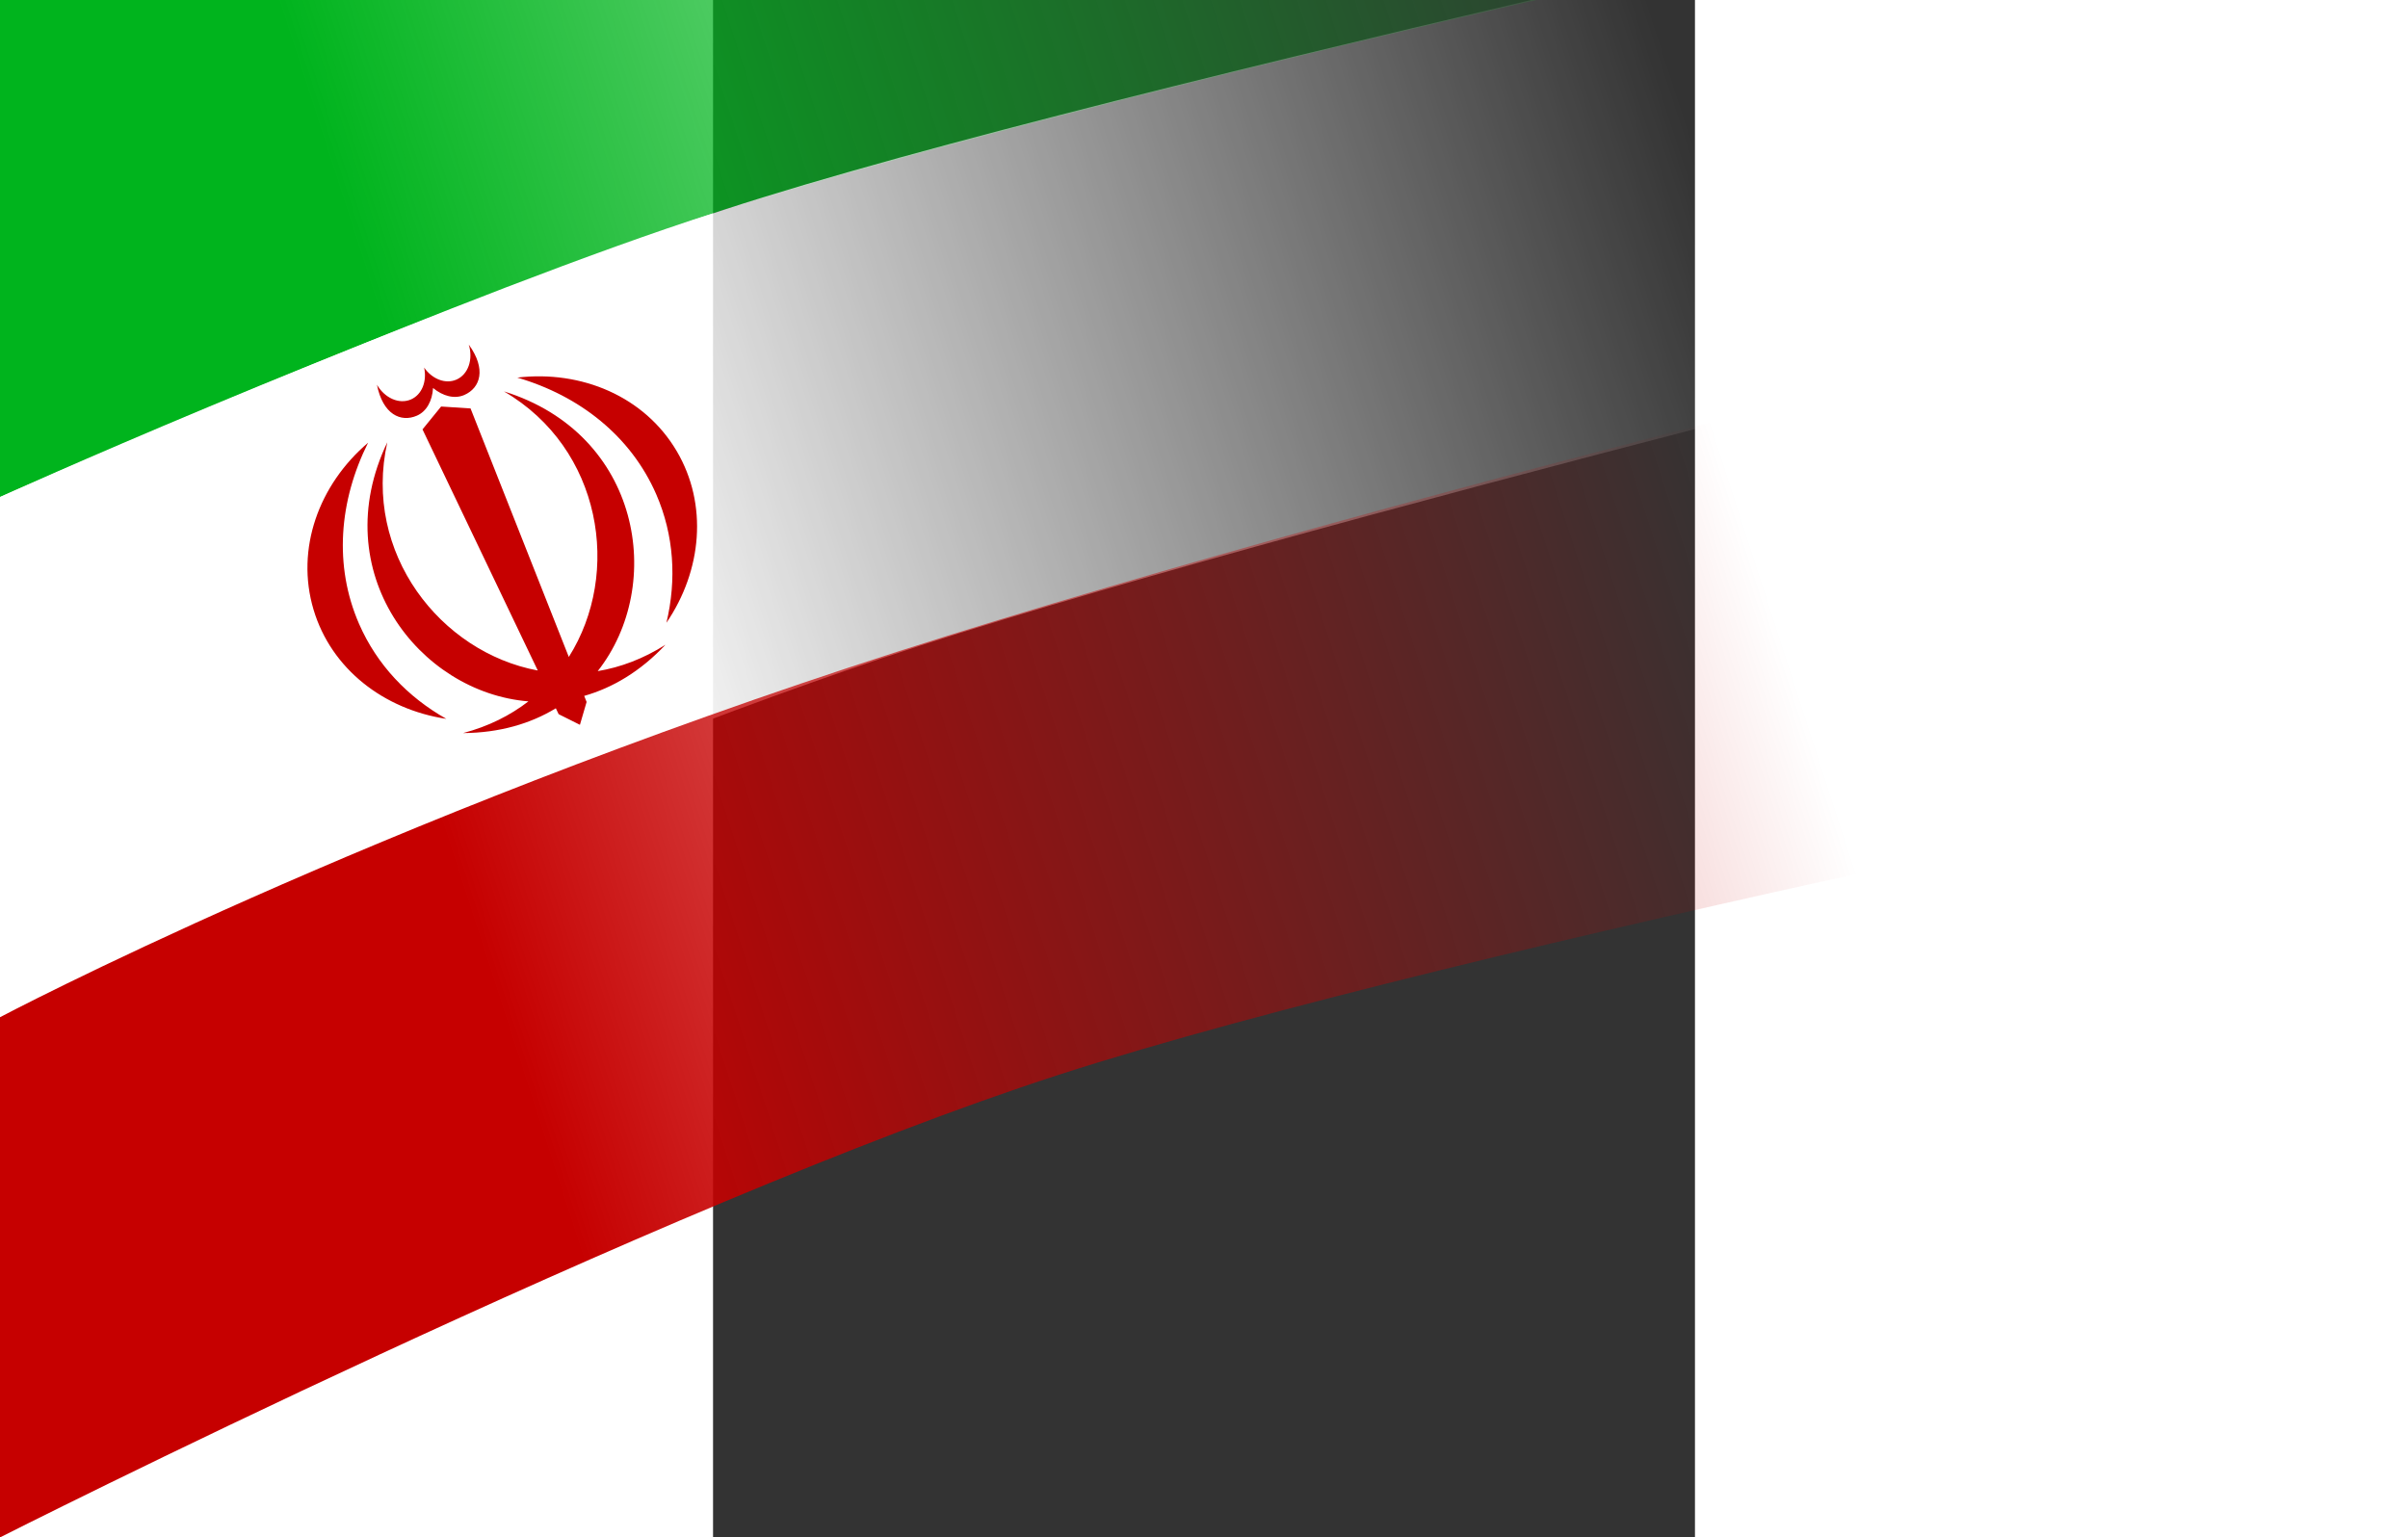 <svg xmlns="http://www.w3.org/2000/svg" width="783" height="500" viewBox="0 0 500 783" xmlns:v="https://vecta.io/nano"><rect x="0" y="0" width="500" height="783" fill="#333333" stroke="none"/><defs><linearGradient id="A" x1="14.306" y1="104.583" x2="129.087" y2="104.583" gradientTransform="matrix(5.628,-1.821,1.82,5.631,-363.089,9.2899306e-6)" gradientUnits="userSpaceOnUse"><stop offset="0" stop-color="#c60000"/><stop offset="1" stop-color="#c60000" stop-opacity="0"/></linearGradient><linearGradient id="B" x1="31.787" y1="61.991" x2="134.977" y2="61.991" gradientTransform="matrix(5.628,-1.821,1.82,5.631,-363.089,9.2899306e-6)" gradientUnits="userSpaceOnUse"><stop offset="0" stop-color="#fff"/><stop offset="1" stop-color="#fff" stop-opacity="0"/></linearGradient><linearGradient id="C" x1="22.661" y1="19.399" x2="142.751" y2="19.399" gradientTransform="matrix(5.628,-1.821,1.82,5.631,-363.089,9.2899306e-6)" gradientUnits="userSpaceOnUse"><stop offset="0" stop-color="#00b41d"/><stop offset="1" stop-color="#00b41d" stop-opacity="0"/></linearGradient></defs><path d="M-363.089 0v253.132s203.847-90.188 339.763-136.805S419.208 0 419.208 0z" fill="url(#C)"/><path d="M416.639 0C258.133 37.241 77.11 81.563-12.304 112.859c-183.883 64.361-350.785 140.272-350.785 140.272v264.934s255.412-117.554 449.068-182.821 699.588-188.852 699.588-188.852L736.647 0z" fill="url(#B)"/><path d="M785.567 146.392S362.17 245.641 94.04 331.858-363.089 518.066-363.089 518.066V783s335.067-169.578 539.43-235.704 686.748-161.055 686.748-161.055z" fill="url(#A)"/><path d="M-171.138 195.933c2.949 15.08 12.121 19.351 20.339 15.764 4.965-2.167 7.849-7.568 8.22-14.094 5.034 4.167 10.949 5.727 15.914 3.559 8.218-3.587 11.331-13.221 2.288-25.641 1.152 3.754 1.082 7.552-.026 10.737s-3.258 5.759-6.265 7.072c-5.59 2.44-12.354-.264-16.44-6.115 1.507 6.977-1.113 13.777-6.703 16.217-3.008 1.313-6.356 1.138-9.443-.215s-5.917-3.886-7.884-7.284zm31.504 10.103l.643-.188-.643.188zm1.17 1.006l-9.481 11.646 58.698 122.799c-49.594-9.249-89.21-59.874-76.618-116.229-31.574 65.901 16.086 127.411 71.85 131.952-9.283 7.168-20.378 12.754-33.267 16.144 18.618-.119 34.41-4.825 47.232-12.629l1.431 2.998 10.837 5.419 3.399-11.633-1.22-3.09c14.438-4.102 28.63-12.473 41.379-26.051-11.266 7.157-22.924 11.502-34.502 13.436 34.633-43.986 22.023-120.795-47.752-142.468 49.852 29.096 59.994 92.587 33.037 135.253l-50.042-126.578zm-37.195 18.438c-25.073 21.373-36.983 54.038-27.781 84.966 9.006 30.266 35.848 50.868 67.618 55.661-19.618-11.089-35.309-27.46-44.424-48.364-12.902-29.589-10.203-62.661 4.588-92.263zm75.994-33.173c31.748 9.287 57.813 29.804 70.714 59.392 9.115 20.905 10.435 43.549 5.215 65.48 18.098-26.561 21.265-60.263 5.218-87.455-16.399-27.786-48.434-41.268-81.147-37.417z" fill="#c60000"/></svg>